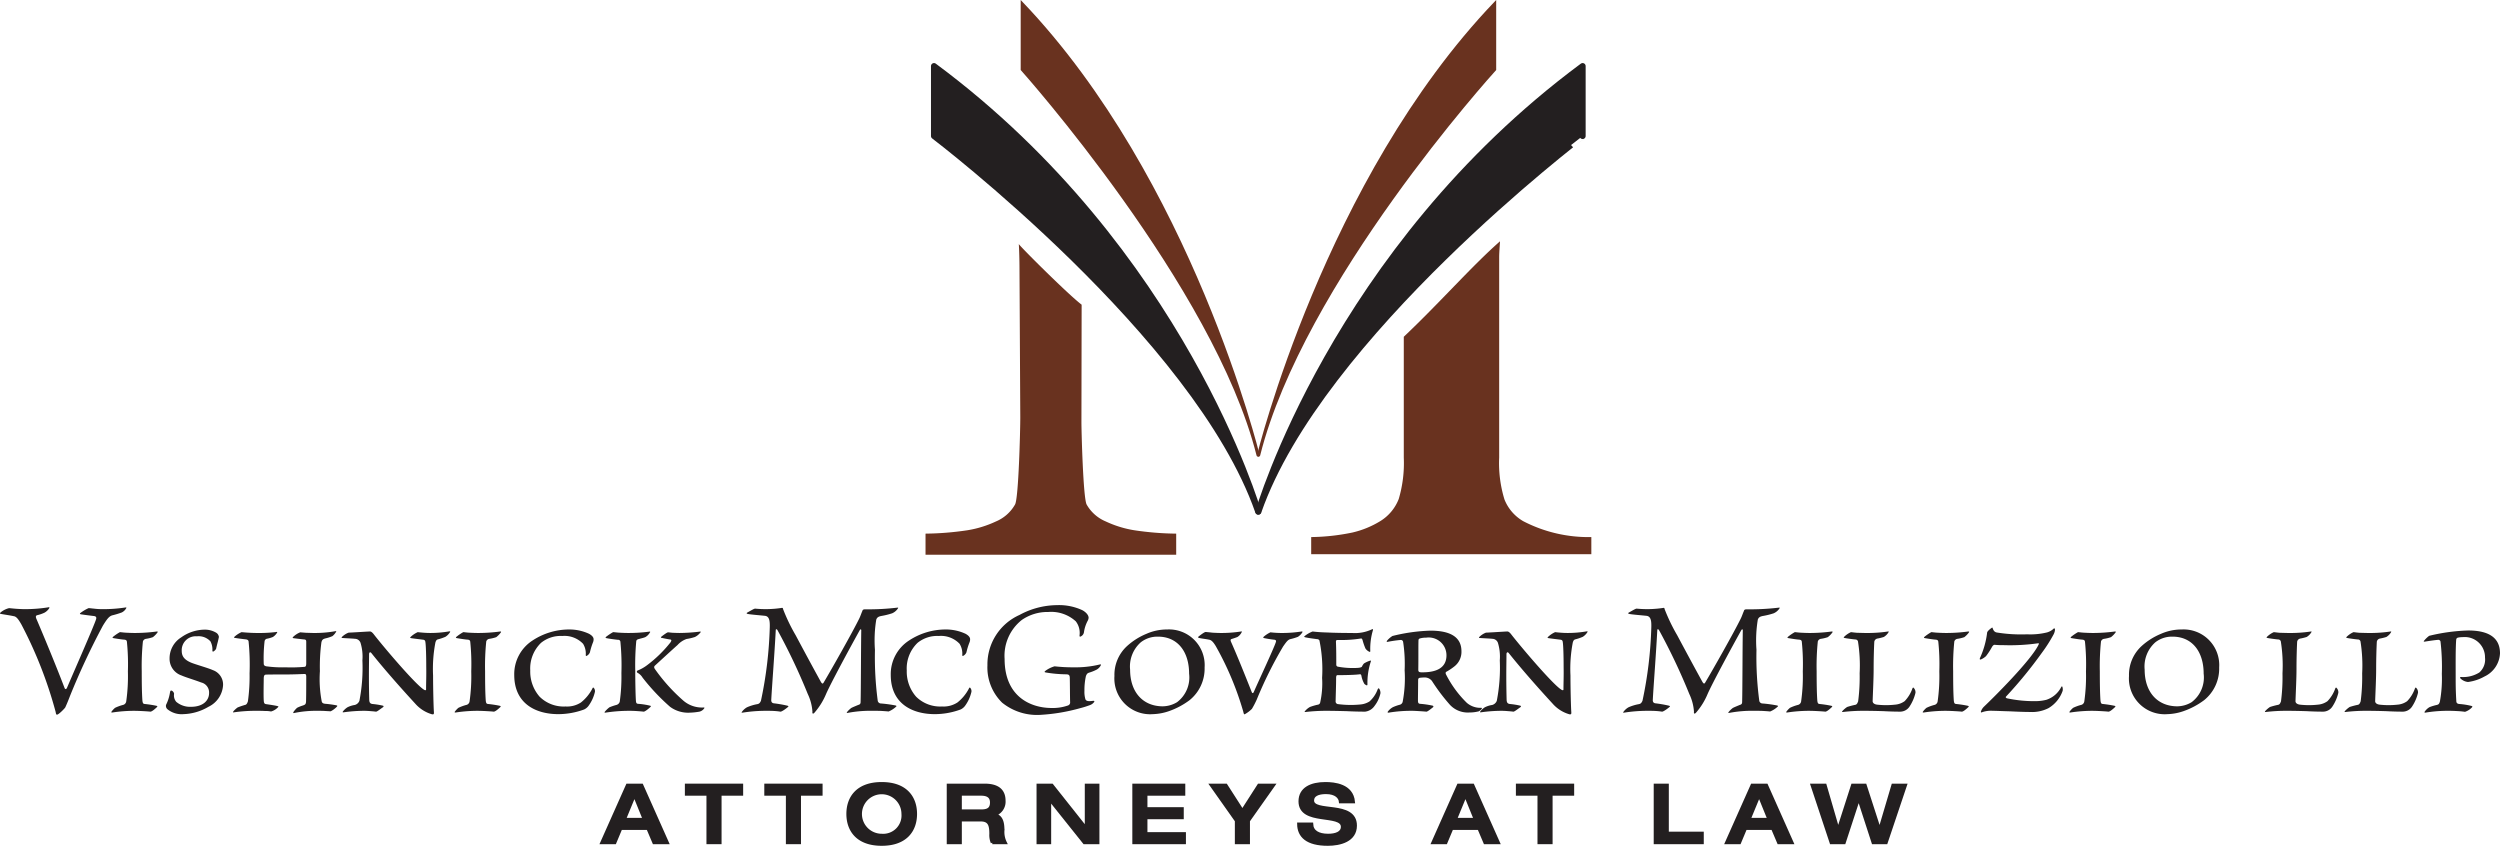 <?xml version="1.0" encoding="UTF-8"?> <svg xmlns="http://www.w3.org/2000/svg" viewBox="0 0 253.691 85.829"><path d="M94.779,6.706v7.097s26.679,20.266,32.898,38.115c0,0-7.67-26.501-32.898-45.212" style="fill:#231f20"></path><path d="M94.779,6.706v7.097s26.679,20.266,32.898,38.115C127.677,51.918,120.007,25.418,94.779,6.706Z" style="fill:none;stroke:#231f20;stroke-linecap:round;stroke-linejoin:round;stroke-width:0.614px"></path><path d="M103.668.229v6.839s19.62,21.952,23.931,39.129c.011.041.074.1.137,0,0,0-6.829-27.943-24.068-45.968" style="fill:#69321f"></path><path d="M103.668.229v6.839s19.62,21.952,23.931,39.129c.011.041.074.1.137,0C127.736,46.197,120.907,18.254,103.668.229Z" style="fill:none;stroke:#69321f;stroke-width:0.184px"></path><path d="M151.736.229v6.839c-.328.366-19.546,21.585-23.949,39.129-.011.041-.057.09-.137,0,0,0,6.828-27.943,24.086-45.968" style="fill:#69321f"></path><path d="M151.736.229v6.839c-.328.366-19.546,21.585-23.949,39.129-.011.041-.057.09-.137,0C127.65,46.197,134.478,18.254,151.736.229Z" style="fill:none;stroke:#69321f;stroke-width:0.184px"></path><path d="M160.599,6.706v7.097c.001-.001-26.68,20.266-32.902,38.115,0,0,7.673-26.501,32.902-45.212" style="fill:#231f20"></path><path d="M160.599,6.706v7.097c.001-.001-26.68,20.266-32.902,38.115C127.697,51.918,135.37,25.418,160.599,6.706Z" style="fill:none;stroke:#231f20;stroke-linecap:round;stroke-linejoin:round;stroke-width:0.614px"></path><path d="M152.216,24.486c-2.795,2.445-6.058,6.175-9.765,9.69v12.253a12.846,12.846,0,0,1-.511,4.202,4.569,4.569,0,0,1-1.893,2.261,9.471,9.471,0,0,1-2.828,1.151,21.692,21.692,0,0,1-4.164.457v1.737h28.428v-1.737a14.396,14.396,0,0,1-6.904-1.608,4.421,4.421,0,0,1-1.915-2.219,12.602,12.602,0,0,1-.533-4.244V26.091c0-.44.063-1.204.085-1.605" style="fill:#69321f"></path><path d="M103.453,27.052l.082,15.265c0,1.449-.174,8.16-.524,8.862a3.992,3.992,0,0,1-1.948,1.737,10.874,10.874,0,0,1-2.909.895,30.454,30.454,0,0,1-4.235.341v2.14h25.437v-2.14a30.498,30.498,0,0,1-4.236-.341,10.844,10.844,0,0,1-2.908-.895,4.002,4.002,0,0,1-1.947-1.726c-.351-.695-.525-7.41-.525-8.362l.021-11.91c-1.327-1.005-5.992-5.646-6.379-6.15.042.409.071,1.842.071,2.284" style="fill:#69321f"></path><path d="M1.376,62.524c-.389-.085-.896-.152-1.251-.22-.153-.016-.153-.084-.068-.152a2.1,2.1,0,0,1,.863-.44c.219.017.49.051.761.068.27.017.574.034.845.034a15.059,15.059,0,0,0,2.385-.186c.102-.034.135.017.068.118a1.369,1.369,0,0,1-.457.422,3.516,3.516,0,0,1-.728.255c-.151.033-.202.135-.101.372.761,1.776,2.047,4.888,2.859,7.019.067.169.186.135.254-.034.608-1.437,2.705-6.191,2.942-6.934.068-.22-.017-.322-.271-.339-.27-.033-.828-.101-1.267-.168-.103-.018-.12-.069-.068-.119a4.091,4.091,0,0,1,.845-.508c.153,0,.338.034.558.051a6.656,6.656,0,0,0,.914.051,14.677,14.677,0,0,0,2.266-.169c.119-.017.119.017.068.101a1.032,1.032,0,0,1-.44.406,8.572,8.572,0,0,1-.947.287c-.304.085-.508.305-.964,1.05a73.336,73.336,0,0,0-3.332,7.12c-.187.49-.356.897-.491,1.184-.101.152-.676.727-.829.727-.101,0-.101-.068-.151-.304a42.983,42.983,0,0,0-3.468-8.846c-.355-.626-.541-.812-.795-.846" style="fill:#231f20"></path><path d="M12.979,68.123a22.417,22.417,0,0,0-.101-2.994c-.017-.152-.101-.202-.254-.219-.305-.018-.897-.118-1.099-.153-.085-.017-.153-.033-.051-.135a4.503,4.503,0,0,1,.694-.474c.084,0,.287.034.557.052.288.016.626.033.998.033a17.137,17.137,0,0,0,2.199-.152c.085,0,.102.034.068.084a2.237,2.237,0,0,1-.474.491,3.672,3.672,0,0,1-.693.169.38.38,0,0,0-.321.271,24.321,24.321,0,0,0-.119,3.01c0,1.337.017,2.283.068,2.994.034.271.084.322.236.338a11.019,11.019,0,0,1,1.202.186c.084.034.101.068.05.118-.372.356-.575.474-.676.474-.153-.017-.406-.034-.694-.051-.288-.016-.626-.033-.981-.033a14.722,14.722,0,0,0-2.182.169c-.101.017-.135-.034-.101-.068a1.985,1.985,0,0,1,.372-.405,4.482,4.482,0,0,1,.778-.288.431.431,0,0,0,.355-.373,18.132,18.132,0,0,0,.169-3.027Z" style="fill:#231f20"></path><path d="M20.725,63.894a2.247,2.247,0,0,1,1.201.305.591.591,0,0,1,.288.44c-.017.084-.068.321-.102.456-.067.254-.118.456-.169.677,0,.1-.152.27-.287.338-.068.034-.102,0-.102-.118a1.733,1.733,0,0,0-.203-.913,1.624,1.624,0,0,0-1.37-.508,1.416,1.416,0,0,0-1.539,1.488c0,.592.338.913.913,1.167.423.186,1.777.559,2.25.778a1.547,1.547,0,0,1,1.031,1.523,2.604,2.604,0,0,1-1.487,2.198,5.292,5.292,0,0,1-2.538.744,2.27,2.27,0,0,1-1.607-.49.445.445,0,0,1-.152-.457,4.341,4.341,0,0,0,.389-1.201c.034-.236.085-.271.186-.236a.417.417,0,0,1,.238.321,1.003,1.003,0,0,0,.219.812,2.179,2.179,0,0,0,1.471.507c1.353,0,1.861-.727,1.861-1.387a1.041,1.041,0,0,0-.795-1.082c-.761-.288-1.539-.508-1.996-.711a1.784,1.784,0,0,1-1.218-1.725,2.51,2.51,0,0,1,1.167-2.131,4.19,4.19,0,0,1,2.334-.795Z" style="fill:#231f20"></path><path d="M25.325,68.326a23.351,23.351,0,0,0-.101-3.247c-.034-.136-.135-.187-.321-.203-.304-.034-.862-.102-1.1-.153-.067-.017-.067-.067-.034-.084a2.577,2.577,0,0,1,.745-.491c.186.017.879.085,1.589.085a14.221,14.221,0,0,0,1.946-.102c.084-.033.101.017.067.069a1.315,1.315,0,0,1-.423.439,3.382,3.382,0,0,1-.558.169.308.308,0,0,0-.287.271,15.163,15.163,0,0,0-.085,2.266c0,.153.085.237.27.271a11.93,11.93,0,0,0,1.963.101,15.393,15.393,0,0,0,1.928-.05c.101-.018.152-.119.152-.356v-2.198c0-.136-.051-.221-.203-.221-.152-.016-.879-.1-1.116-.136a.056.056,0,0,1-.034-.1,2.137,2.137,0,0,1,.744-.491c.186.017.406.035.643.051.236,0,.507.017.744.017a11.701,11.701,0,0,0,2.199-.186c.084-.018.084.033.05.068a1.465,1.465,0,0,1-.372.439,3.953,3.953,0,0,1-.676.22c-.271.068-.372.136-.439.406a18.321,18.321,0,0,0-.153,2.926,12.047,12.047,0,0,0,.186,3.078c.051.186.203.22.389.237a10.406,10.406,0,0,1,1.099.152c.102.034.119.051.051.135-.186.203-.575.491-.693.474-.102-.017-.288-.017-.508-.034-.237-.017-.491-.017-.778-.017a10.96,10.96,0,0,0-2.351.221c-.118.033-.118-.018-.067-.119a2.486,2.486,0,0,1,.355-.406,3.585,3.585,0,0,1,.592-.237c.236-.084.321-.118.321-.507.017-.643.017-1.607.017-2.436,0-.203-.068-.253-.152-.253-.22,0-.964.05-2.149.05-.913,0-1.555,0-1.809.017-.169,0-.203.203-.203.406,0,.304-.034,1.692,0,2.199.016.321.101.372.254.389.457.068.913.135,1.167.203.067.017.084.05.051.084a1.532,1.532,0,0,1-.728.457,3.153,3.153,0,0,0-.643-.051c-.253-.017-.541-.017-.845-.017a15.568,15.568,0,0,0-2.283.153c-.136.033-.085-.034-.051-.102a2.469,2.469,0,0,1,.423-.389,7.228,7.228,0,0,1,.795-.27c.118-.034.186-.153.254-.356a18.138,18.138,0,0,0,.168-2.824Z" style="fill:#231f20"></path><path d="M36.776,67.006a4.779,4.779,0,0,0-.186-1.759.61.61,0,0,0-.558-.423c-.305-.033-.829-.05-1.302-.084-.068,0-.085-.034-.034-.101a1.883,1.883,0,0,1,.676-.44c.507-.018,1.709-.102,2.166-.119.134,0,.253.119.354.237.964,1.252,4.246,5.125,5.125,5.666.101.067.203.085.22,0,0-.777.034-1.302.017-2.317,0-1.1-.034-2.182-.084-2.487-.017-.169-.069-.253-.271-.269-.406-.052-.981-.119-1.185-.154-.084-.016-.117-.067-.067-.101a2.496,2.496,0,0,1,.745-.507c.134.017.304.033.524.051.202.017.456.033.744.033a11.212,11.212,0,0,0,1.962-.169c.067,0,.084.034.034.102a1.483,1.483,0,0,1-.457.457,4.887,4.887,0,0,1-.744.253c-.136.035-.203.102-.271.321a14.132,14.132,0,0,0-.237,3.349c0,1.353.051,3.332.085,3.704.017.237-.034.255-.186.237a3.571,3.571,0,0,1-1.708-1.082c-1.167-1.269-2.96-3.264-4.432-5.108-.135-.186-.253-.101-.253.101,0,.491-.017,1.337-.017,2.132,0,1.014.017,1.877.034,2.503.016.27.101.372.321.406a7.533,7.533,0,0,1,1.048.168c.085.018.119.085.035.153-.339.237-.627.474-.728.457-.135-.018-.304-.034-.524-.051-.204-.017-.44-.034-.71-.034a15.303,15.303,0,0,0-2.047.152c-.085.017-.118-.017-.068-.085a1.838,1.838,0,0,1,.457-.422,2.429,2.429,0,0,1,.744-.237.698.698,0,0,0,.474-.423,17.495,17.495,0,0,0,.304-4.093Z" style="fill:#231f20"></path><path d="M47.821,68.123a22.417,22.417,0,0,0-.101-2.994c-.018-.152-.102-.202-.254-.219-.305-.018-.897-.118-1.099-.153-.085-.017-.153-.033-.051-.135a4.555,4.555,0,0,1,.693-.474c.084,0,.288.034.558.052.288.016.626.033.998.033a17.15,17.15,0,0,0,2.199-.152c.084,0,.101.034.067.084a2.214,2.214,0,0,1-.473.491,3.685,3.685,0,0,1-.694.169.382.382,0,0,0-.321.271,24.403,24.403,0,0,0-.118,3.01c0,1.337.017,2.283.068,2.994.033.271.084.322.236.338a10.996,10.996,0,0,1,1.201.186c.084.034.101.068.051.118-.372.356-.575.474-.677.474-.152-.017-.406-.034-.694-.051-.287-.016-.625-.033-.98-.033a14.75,14.75,0,0,0-2.183.169c-.101.017-.134-.034-.101-.068a2.075,2.075,0,0,1,.372-.405,4.565,4.565,0,0,1,.779-.288.432.432,0,0,0,.355-.373,18.132,18.132,0,0,0,.169-3.027Z" style="fill:#231f20"></path><path d="M57.698,63.877a4.719,4.719,0,0,1,2.08.44c.237.135.44.305.457.525a.786.786,0,0,1-.051.321,6.631,6.631,0,0,0-.321,1.032.697.697,0,0,1-.355.372c-.034,0-.068-.017-.068-.102a1.894,1.894,0,0,0-.27-1.133,2.603,2.603,0,0,0-2.115-.795,3.156,3.156,0,0,0-2.148.693,3.607,3.607,0,0,0-1.099,2.808,3.857,3.857,0,0,0,.947,2.656,3.466,3.466,0,0,0,2.638.997,2.571,2.571,0,0,0,1.557-.405,4.363,4.363,0,0,0,1.167-1.421c.017-.068.067-.102.118-.084a.508.508,0,0,1,.136.423,3.863,3.863,0,0,1-.66,1.437,1.197,1.197,0,0,1-.44.355,7.612,7.612,0,0,1-2.604.473c-2.368,0-4.483-1.115-4.483-3.974a4.062,4.062,0,0,1,1.861-3.502,6.761,6.761,0,0,1,3.636-1.116Z" style="fill:#231f20"></path><path d="M63.059,68.291a24.424,24.424,0,0,0-.101-3.146.223.223,0,0,0-.254-.219c-.321-.034-.947-.118-1.167-.17-.085-.017-.119-.05-.034-.134a5.574,5.574,0,0,1,.71-.474c.102,0,.322.033.592.051.288.017.626.033.948.033a16.181,16.181,0,0,0,2.131-.135c.101-.034.118.034.067.084a1.225,1.225,0,0,1-.473.474c-.203.084-.474.136-.627.186-.151.034-.27.085-.287.237a26.173,26.173,0,0,0-.101,2.926c0,1.336.034,2.689.067,3.095.017.288.102.305.22.322a7.204,7.204,0,0,1,1.201.185c.102.018.119.069.068.119-.169.169-.576.508-.711.491-.152-.018-.337-.034-.574-.051s-.525-.034-.88-.034a15.846,15.846,0,0,0-2.419.186c-.084.016-.101-.017-.067-.084a2.988,2.988,0,0,1,.473-.457,5.524,5.524,0,0,1,.694-.237.48.48,0,0,0,.355-.338,18.201,18.201,0,0,0,.169-2.893Zm6.326,2.842a2.897,2.897,0,0,0,2.012.66c.102,0,.102.034.068.084a.821.821,0,0,1-.49.339,6.327,6.327,0,0,1-.948.101,3.089,3.089,0,0,1-2.03-.592,21.406,21.406,0,0,1-2.79-2.96,1.337,1.337,0,0,0-.507-.49.127.127,0,0,1,.017-.237,4.118,4.118,0,0,0,.997-.575,12.782,12.782,0,0,0,2.317-2.267c.136-.203.119-.286-.034-.304-.253-.034-.659-.118-.794-.153-.135-.016-.186-.033-.068-.152.203-.151.575-.439.677-.422.135.016.287.034.49.051.186,0,.407.016.626.016a17.984,17.984,0,0,0,2.064-.135c.134-.017.152.017.084.084a1.593,1.593,0,0,1-.558.458,5.18,5.18,0,0,1-.846.202,2.215,2.215,0,0,0-.913.609c-.625.558-1.658,1.506-2.266,2.064-.136.118-.136.202-.051.355a17.902,17.902,0,0,0,2.943,3.264" style="fill:#231f20"></path><path d="M83.576,69.273c.795-1.336,2.926-5.091,3.636-6.546.119-.253.203-.524.304-.743.018-.102.103-.153.271-.153a25.126,25.126,0,0,0,3.265-.169c.101-.016.118.017.05.102a1.333,1.333,0,0,1-.574.473,7.467,7.467,0,0,1-1.1.271c-.237.05-.423.118-.508.371a13.025,13.025,0,0,0-.134,3.062,33.755,33.755,0,0,0,.287,5.193.339.339,0,0,0,.338.253,13.102,13.102,0,0,1,1.472.203c.101.034.118.068.033.136a2.479,2.479,0,0,1-.743.473c-.17-.017-.39-.034-.644-.05-.253-.018-.558-.018-.93-.018a12.383,12.383,0,0,0-2.537.203c-.135.034-.169-.017-.101-.084a2.46,2.46,0,0,1,.422-.406c.153-.085.457-.203.694-.305.186-.05.254-.117.254-.321.034-1.065.034-5.362.067-7.255,0-.102-.067-.153-.152-.018-.93,1.674-2.943,5.379-3.433,6.512a6.934,6.934,0,0,1-1.117,1.809c-.169.22-.287.187-.253-.05a4.954,4.954,0,0,0-.474-1.793,61.533,61.533,0,0,0-3.062-6.46c-.067-.136-.185-.136-.185-.034-.136,2.587-.373,5.53-.457,7.086-.017.271.135.339.271.356a12.043,12.043,0,0,1,1.353.236c.135.034.152.085.051.152-.153.135-.61.474-.745.457a6.144,6.144,0,0,0-.626-.067c-.237-.018-.524-.018-.896-.018a15.067,15.067,0,0,0-2.317.186c-.085.017-.135,0-.067-.084a1.647,1.647,0,0,1,.507-.457,4.613,4.613,0,0,1,1.048-.321c.187-.033.271-.119.373-.338a40.888,40.888,0,0,0,.896-7.442c.016-.609-.017-1.133-.49-1.184-.644-.068-1.354-.118-1.726-.186-.169-.034-.152-.102-.051-.153.576-.321.711-.405.812-.388a10.878,10.878,0,0,0,2.621-.068c.136-.034.169,0,.187.119a18.248,18.248,0,0,0,1.269,2.638c.929,1.742,1.944,3.62,2.571,4.753.118.185.185.203.27.067" style="fill:#231f20"></path><path d="M95.905,63.877a4.719,4.719,0,0,1,2.08.44c.238.135.441.305.457.525a.786.786,0,0,1-.051.321,6.742,6.742,0,0,0-.321,1.032.701.701,0,0,1-.355.372c-.034,0-.067-.017-.067-.102a1.9,1.9,0,0,0-.271-1.133,2.605,2.605,0,0,0-2.115-.795,3.152,3.152,0,0,0-2.147.693,3.604,3.604,0,0,0-1.1,2.808,3.857,3.857,0,0,0,.947,2.656,3.467,3.467,0,0,0,2.639.997,2.568,2.568,0,0,0,1.555-.405,4.34,4.34,0,0,0,1.168-1.421c.016-.068.067-.102.118-.084a.511.511,0,0,1,.136.423,3.847,3.847,0,0,1-.66,1.437,1.205,1.205,0,0,1-.44.355,7.614,7.614,0,0,1-2.605.473c-2.367,0-4.482-1.115-4.482-3.974a4.06,4.06,0,0,1,1.861-3.502,6.761,6.761,0,0,1,3.636-1.116Z" style="fill:#231f20"></path><path d="M107.254,61.408a5.603,5.603,0,0,1,2.571.508c.321.169.643.473.643.778a.763.763,0,0,1-.085.287,3.467,3.467,0,0,0-.388,1.184.56.56,0,0,1-.373.439c-.068.018-.085-.067-.068-.185a1.921,1.921,0,0,0-.388-1.37,3.705,3.705,0,0,0-2.791-.947,4.572,4.572,0,0,0-2.689.812,4.629,4.629,0,0,0-1.742,3.957c0,3.873,2.705,4.973,4.768,4.973a4.64,4.64,0,0,0,1.658-.254.32.32,0,0,0,.221-.355c-.017-.676-.017-1.945-.034-2.487-.017-.253-.102-.321-.406-.321a13.389,13.389,0,0,1-2.031-.186c-.151-.033-.151-.068-.033-.169a2.889,2.889,0,0,1,.931-.457,16.132,16.132,0,0,0,1.944.102,10.371,10.371,0,0,0,2.639-.288c.119-.033.152.017.085.119a1.033,1.033,0,0,1-.407.406,4.5,4.5,0,0,1-.76.304c-.203.068-.237.152-.322.338a6.516,6.516,0,0,0-.152,1.506,2.59,2.59,0,0,0,.101.863c.086.186.305.219.778.152.136,0,.136.034.119.101a.885.885,0,0,1-.406.321,9.267,9.267,0,0,1-1.015.321,18.82,18.82,0,0,1-3.975.677,5.642,5.642,0,0,1-3.957-1.235,5,5,0,0,1-1.489-3.788,5.489,5.489,0,0,1,3.248-5.108,8.074,8.074,0,0,1,3.788-.998Z" style="fill:#231f20"></path><path d="M118.434,63.877a3.618,3.618,0,0,1,3.805,3.857,4.11,4.11,0,0,1-1.522,3.314,7.742,7.742,0,0,1-2.097,1.117,5.421,5.421,0,0,1-1.624.304,3.631,3.631,0,0,1-3.907-3.873,3.953,3.953,0,0,1,1.252-3.01,6.762,6.762,0,0,1,1.996-1.269,5.118,5.118,0,0,1,2.08-.44Zm-.947.727a2.731,2.731,0,0,0-1.725.575,3.274,3.274,0,0,0-1.083,2.775c0,2.317,1.336,3.721,3.315,3.721a2.867,2.867,0,0,0,1.454-.423,3.141,3.141,0,0,0,1.218-2.892c0-2.216-1.15-3.756-3.162-3.756Z" style="fill:#231f20"></path><path d="M122.68,64.91c-.322-.068-.694-.102-.999-.17-.101-.034-.135-.068-.068-.136.187-.151.626-.489.745-.473.169.017.389.034.659.069.272.016.592.033.897.033a13.013,13.013,0,0,0,2.029-.153c.085-.016.102.018.052.085a1.168,1.168,0,0,1-.423.474,6.243,6.243,0,0,1-.592.203c-.102.034-.135.101-.068.271.609,1.352,1.488,3.551,2.114,5.125.051.135.153.118.204-.018.472-1.082,2.046-4.448,2.232-5.04.068-.187,0-.253-.203-.27-.187-.018-.643-.085-.964-.154-.085-.016-.136-.05-.085-.117a2.797,2.797,0,0,1,.711-.474,9.815,9.815,0,0,0,1.285.068,12.822,12.822,0,0,0,1.877-.153c.101-.016.101.035.068.102a1.568,1.568,0,0,1-.439.44,5.57,5.57,0,0,1-.779.236c-.253.069-.405.288-.727.745a40.935,40.935,0,0,0-2.672,5.378,9.386,9.386,0,0,1-.491.948,3.175,3.175,0,0,1-.744.557c-.068,0-.084-.05-.136-.27a30.891,30.891,0,0,0-2.79-6.647c-.305-.507-.49-.626-.693-.659" style="fill:#231f20"></path><path d="M134.163,68.783a14.594,14.594,0,0,0-.271-3.789.262.262,0,0,0-.236-.135c-.253-.034-.795-.102-1.117-.169-.203-.034-.236-.086-.134-.153a2.93,2.93,0,0,1,.794-.456c.271.034.778.084,1.472.101.71.034,1.572.051,2.536.051a4.018,4.018,0,0,0,2.013-.372c.085-.051.119,0,.102.084a6.631,6.631,0,0,0-.271,2.115c0,.084-.017.101-.084.084a.945.945,0,0,1-.406-.338,6.052,6.052,0,0,1-.288-.829c-.033-.118-.085-.203-.169-.185a12.707,12.707,0,0,1-2.317.151c-.186,0-.22.034-.22.186.034.796.034,1.556.034,2.317a.192.192,0,0,0,.152.203,7.962,7.962,0,0,0,1.692.136c.405,0,.676-.034.76-.136a1.162,1.162,0,0,1,.204-.321,2.651,2.651,0,0,1,.574-.27c.119-.051.17-.018.119.084a6.951,6.951,0,0,0-.339,2.3c0,.152-.084.136-.304-.033a2.493,2.493,0,0,1-.304-.813c-.017-.118-.068-.202-.203-.169-.49.068-1.64.085-2.233.085-.085,0-.135.068-.135.304,0,.795-.034,1.522-.05,2.335a.273.273,0,0,0,.27.304,9.967,9.967,0,0,0,2.232.034,2.074,2.074,0,0,0,.931-.305,3.047,3.047,0,0,0,.828-1.217c.068-.135.102-.152.17-.068a.768.768,0,0,1,.117.457,3.203,3.203,0,0,1-.591,1.268,1.351,1.351,0,0,1-.964.592c-.575,0-1.235-.017-1.911-.051-.677-.016-1.387-.034-2.08-.034a18.17,18.17,0,0,0-2.048.119c-.101.017-.135-.017-.05-.101a1.705,1.705,0,0,1,.49-.407,5.59,5.59,0,0,1,.813-.236.273.273,0,0,0,.219-.186,8.916,8.916,0,0,0,.203-2.52Z" style="fill:#231f20"></path><path d="M145.141,63.996c2.131,0,3.162.71,3.162,2.097a1.87,1.87,0,0,1-.727,1.54,6.033,6.033,0,0,1-.811.54c-.084.035-.084.17-.017.288a10.954,10.954,0,0,0,2.097,2.858,2.102,2.102,0,0,0,1.454.508c.085,0,.102.033.052.119-.052.067-.254.253-.356.253a3.828,3.828,0,0,1-.896.102,2.474,2.474,0,0,1-1.979-.795,19.421,19.421,0,0,1-1.81-2.402.919.919,0,0,0-.777-.356,3.907,3.907,0,0,0-.474.035c-.118.033-.152.101-.152.253,0,.558-.018,1.573-.018,2.047,0,.287.085.321.22.338a9.114,9.114,0,0,1,1.269.186c.084.034.101.084.051.152-.271.22-.593.474-.694.457-.169-.017-.423-.034-.693-.051-.271-.017-.541-.034-.795-.034a14.028,14.028,0,0,0-2.334.186c-.102.017-.118-.034-.085-.101a1.619,1.619,0,0,1,.524-.457,4.643,4.643,0,0,1,.66-.236.407.407,0,0,0,.322-.288,12.778,12.778,0,0,0,.203-3.214,14.794,14.794,0,0,0-.152-2.875.233.233,0,0,0-.272-.203,12.908,12.908,0,0,0-1.285.185c-.102.035-.135-.016-.085-.101a2.267,2.267,0,0,1,.559-.49,18.096,18.096,0,0,1,3.822-.541Zm-.423.71a2.19,2.19,0,0,0-.643.085c-.084.034-.134.067-.134.236-.018.762,0,1.861-.018,2.927,0,.186.051.271.338.271,1.32.016,2.521-.339,2.521-1.726a1.801,1.801,0,0,0-2.047-1.793Z" style="fill:#231f20"></path><path d="M152.194,67.006a4.803,4.803,0,0,0-.186-1.759.612.612,0,0,0-.559-.423c-.304-.033-.828-.05-1.302-.084-.068,0-.085-.034-.033-.101a1.867,1.867,0,0,1,.676-.44c.507-.018,1.708-.102,2.165-.119.136,0,.253.119.355.237.964,1.252,4.246,5.125,5.125,5.666.102.067.203.085.22,0,0-.777.034-1.302.016-2.317,0-1.1-.033-2.182-.084-2.487-.017-.169-.068-.253-.27-.269-.406-.052-.982-.119-1.184-.154-.086-.016-.119-.067-.068-.101a2.506,2.506,0,0,1,.744-.507c.135.017.305.033.524.051.204.017.457.033.745.033a11.198,11.198,0,0,0,1.961-.169c.069,0,.085.034.034.102a1.473,1.473,0,0,1-.457.457,4.874,4.874,0,0,1-.743.253c-.136.035-.204.102-.271.321a14.072,14.072,0,0,0-.237,3.349c0,1.353.052,3.332.085,3.704.016.237-.033.255-.186.237a3.571,3.571,0,0,1-1.708-1.082c-1.168-1.269-2.96-3.264-4.432-5.108-.135-.186-.253-.101-.253.101,0,.491-.018,1.337-.018,2.132,0,1.014.018,1.877.034,2.503.017.27.102.372.321.406a7.549,7.549,0,0,1,1.049.168c.084.018.118.085.034.153-.338.237-.626.474-.727.457-.135-.018-.305-.034-.525-.051-.202-.017-.44-.034-.71-.034a15.331,15.331,0,0,0-2.047.152c-.084.017-.118-.017-.068-.085a1.825,1.825,0,0,1,.458-.422,2.429,2.429,0,0,1,.744-.237.696.696,0,0,0,.473-.423,17.471,17.471,0,0,0,.305-4.093Z" style="fill:#231f20"></path><path d="M173.032,69.273c.795-1.336,2.925-5.091,3.636-6.546.118-.253.203-.524.304-.743.017-.102.102-.153.271-.153a25.108,25.108,0,0,0,3.264-.169c.102-.016.118.017.051.102a1.326,1.326,0,0,1-.576.473,7.39,7.39,0,0,1-1.099.271c-.237.05-.423.118-.507.371a12.989,12.989,0,0,0-.136,3.062,33.98,33.98,0,0,0,.288,5.193.339.339,0,0,0,.338.253,13.069,13.069,0,0,1,1.472.203c.101.034.118.068.034.136a2.468,2.468,0,0,1-.744.473c-.169-.017-.39-.034-.643-.05-.253-.018-.559-.018-.931-.018a12.357,12.357,0,0,0-2.536.203c-.136.034-.17-.017-.102-.084a2.46,2.46,0,0,1,.422-.406c.152-.085.458-.203.694-.305.186-.05.254-.117.254-.321.034-1.065.034-5.362.067-7.255,0-.102-.067-.153-.152-.018-.929,1.674-2.943,5.379-3.434,6.512a6.879,6.879,0,0,1-1.115,1.809c-.169.22-.288.187-.254-.05a4.933,4.933,0,0,0-.474-1.793,61.745,61.745,0,0,0-3.061-6.46c-.067-.136-.186-.136-.186-.034-.135,2.587-.372,5.53-.457,7.086-.016.271.136.339.271.356a12.108,12.108,0,0,1,1.354.236c.135.034.151.085.05.152-.152.135-.609.474-.744.457a6.175,6.175,0,0,0-.626-.067c-.237-.018-.524-.018-.897-.018a15.09,15.09,0,0,0-2.317.186c-.084.017-.136,0-.067-.084a1.636,1.636,0,0,1,.507-.457,4.609,4.609,0,0,1,1.049-.321c.186-.033.27-.119.372-.338a40.875,40.875,0,0,0,.897-7.442c.017-.609-.018-1.133-.491-1.184-.643-.068-1.353-.118-1.725-.186-.17-.034-.152-.102-.051-.153.574-.321.71-.405.811-.388a10.886,10.886,0,0,0,2.622-.068c.136-.034.169,0,.186.119a18.362,18.362,0,0,0,1.269,2.638c.93,1.742,1.945,3.62,2.571,4.753.119.185.186.203.271.067" style="fill:#231f20"></path><path d="M182.942,68.123a22.225,22.225,0,0,0-.101-2.994c-.017-.152-.102-.202-.254-.219-.304-.018-.896-.118-1.099-.153-.085-.017-.152-.033-.051-.135a4.606,4.606,0,0,1,.693-.474c.086,0,.288.034.558.052.288.016.627.033.998.033a17.136,17.136,0,0,0,2.199-.152c.085,0,.101.034.068.084a2.214,2.214,0,0,1-.474.491,3.685,3.685,0,0,1-.694.169.38.38,0,0,0-.32.271,24.321,24.321,0,0,0-.119,3.01c0,1.337.018,2.283.068,2.994.034.271.084.322.237.338a10.933,10.933,0,0,1,1.2.186c.084.034.102.068.051.118-.372.356-.574.474-.676.474-.152-.017-.406-.034-.694-.051-.288-.016-.625-.033-.981-.033a14.734,14.734,0,0,0-2.182.169c-.101.017-.135-.034-.101-.068a2.044,2.044,0,0,1,.372-.405,4.514,4.514,0,0,1,.778-.288.432.432,0,0,0,.355-.373,18.132,18.132,0,0,0,.169-3.027Z" style="fill:#231f20"></path><path d="M188.71,68.326a15.425,15.425,0,0,0-.169-3.231.262.262,0,0,0-.254-.203c-.203-.016-.863-.1-1.1-.152-.101-.017-.118-.05-.05-.118a2.29,2.29,0,0,1,.694-.474c.169.017.406.052.659.068.27,0,.558.017.862.017a14.026,14.026,0,0,0,2.25-.153c.068-.016.068.018.034.085a1.409,1.409,0,0,1-.473.474,5.813,5.813,0,0,1-.609.153.397.397,0,0,0-.356.321c-.034.591-.068,1.707-.068,2.79,0,.947-.067,2.25-.101,3.248,0,.185.169.321.456.355a8.17,8.17,0,0,0,1.811,0,1.921,1.921,0,0,0,.981-.355,3.558,3.558,0,0,0,.794-1.303c.034-.067.085-.102.119-.051a.641.641,0,0,1,.186.507,4.359,4.359,0,0,1-.609,1.404,1.136,1.136,0,0,1-.913.508c-.541,0-1.117-.017-1.742-.051-.609-.017-1.268-.034-1.962-.034a17.325,17.325,0,0,0-2.131.119c-.102.016-.119-.034-.051-.102a2.518,2.518,0,0,1,.473-.406,7.347,7.347,0,0,1,.829-.219c.169-.034.22-.187.288-.356a19.093,19.093,0,0,0,.152-2.824Z" style="fill:#231f20"></path><path d="M196.795,68.123a22.136,22.136,0,0,0-.102-2.994c-.017-.152-.101-.202-.253-.219-.305-.018-.897-.118-1.1-.153-.085-.017-.152-.033-.051-.135a4.553,4.553,0,0,1,.694-.474c.084,0,.287.034.558.052.287.016.625.033.998.033a17.15,17.15,0,0,0,2.199-.152c.084,0,.101.034.067.084a2.214,2.214,0,0,1-.473.491,3.705,3.705,0,0,1-.694.169.381.381,0,0,0-.321.271,24.407,24.407,0,0,0-.118,3.01c0,1.337.016,2.283.067,2.994.034.271.085.322.237.338a10.996,10.996,0,0,1,1.201.186c.084.034.101.068.051.118-.372.356-.575.474-.677.474-.152-.017-.406-.034-.693-.051-.288-.016-.627-.033-.981-.033a14.738,14.738,0,0,0-2.183.169c-.101.017-.134-.034-.101-.068a2.022,2.022,0,0,1,.373-.405,4.498,4.498,0,0,1,.777-.288.433.433,0,0,0,.356-.373,18.254,18.254,0,0,0,.169-3.027Z" style="fill:#231f20"></path><path d="M205.708,64.368a7.133,7.133,0,0,0,1.996-.187,1.586,1.586,0,0,0,.693-.388c.068-.085.136,0,.136.118a1.269,1.269,0,0,1-.136.457,14.947,14.947,0,0,1-1.183,1.86,44.636,44.636,0,0,1-3.655,4.465c-.033.034-.05.119.103.169a13.002,13.002,0,0,0,2.723.288,4.743,4.743,0,0,0,1.268-.135,2.594,2.594,0,0,0,1.488-1.252c.068-.135.102-.118.136-.084a.831.831,0,0,1,.034.422,3.305,3.305,0,0,1-1.438,1.759,3.678,3.678,0,0,1-1.878.389c-.574,0-1.352-.033-2.063-.067-.71-.017-1.37-.051-1.708-.051a2.722,2.722,0,0,0-1.066.135c-.119.067-.169.017-.135-.084a1.258,1.258,0,0,1,.287-.457c.981-.93,4.837-4.753,5.565-6.325.034-.085.034-.153-.084-.119a20.109,20.109,0,0,1-3.502.186,8.042,8.042,0,0,1-.879-.034c-.085,0-.169.051-.271.22a6.79,6.79,0,0,1-.608.931,1.782,1.782,0,0,1-.525.338c-.102.017-.135-.017-.084-.152a8.656,8.656,0,0,0,.727-2.589c.017-.084.135-.236.44-.457.05-.033.101-.066.118.018.084.254.186.389.406.439a15.441,15.441,0,0,0,3.078.187Z" style="fill:#231f20"></path><path d="M211.678,68.123a22.135,22.135,0,0,0-.102-2.994c-.016-.152-.101-.202-.253-.219-.304-.018-.896-.118-1.099-.153-.085-.017-.152-.033-.052-.135a4.603,4.603,0,0,1,.694-.474c.085,0,.288.034.558.052.288.016.627.033.998.033a17.137,17.137,0,0,0,2.199-.152c.085,0,.101.034.068.084a2.237,2.237,0,0,1-.474.491,3.686,3.686,0,0,1-.694.169.38.38,0,0,0-.32.271,24.322,24.322,0,0,0-.119,3.01c0,1.337.017,2.283.068,2.994.034.271.084.322.236.338a10.957,10.957,0,0,1,1.201.186c.084.034.102.068.051.118-.372.356-.574.474-.676.474-.153-.017-.406-.034-.694-.051-.288-.016-.626-.033-.981-.033a14.722,14.722,0,0,0-2.182.169c-.102.017-.135-.034-.102-.068a2.083,2.083,0,0,1,.373-.405,4.513,4.513,0,0,1,.778-.288.432.432,0,0,0,.355-.373,18.255,18.255,0,0,0,.169-3.027Z" style="fill:#231f20"></path><path d="M221.387,63.877a3.618,3.618,0,0,1,3.806,3.857,4.107,4.107,0,0,1-1.523,3.314,7.727,7.727,0,0,1-2.097,1.117,5.421,5.421,0,0,1-1.624.304,3.631,3.631,0,0,1-3.906-3.873,3.956,3.956,0,0,1,1.251-3.01,6.775,6.775,0,0,1,1.996-1.269,5.121,5.121,0,0,1,2.08-.44Zm-.947.727a2.735,2.735,0,0,0-1.725.575,3.277,3.277,0,0,0-1.083,2.775c0,2.317,1.336,3.721,3.315,3.721a2.87,2.87,0,0,0,1.455-.423,3.138,3.138,0,0,0,1.217-2.892c0-2.216-1.15-3.756-3.162-3.756Z" style="fill:#231f20"></path><path d="M231.619,68.326a15.427,15.427,0,0,0-.169-3.231.261.261,0,0,0-.254-.203c-.203-.016-.862-.1-1.099-.152-.102-.017-.118-.05-.051-.118a2.29,2.29,0,0,1,.694-.474c.169.017.406.052.659.068.271,0,.558.017.863.017a14.034,14.034,0,0,0,2.25-.153c.067-.016.067.018.032.085a1.389,1.389,0,0,1-.472.474,5.75,5.75,0,0,1-.609.153.396.396,0,0,0-.356.321c-.033.591-.067,1.707-.067,2.79,0,.947-.068,2.25-.102,3.248,0,.185.169.321.457.355a8.162,8.162,0,0,0,1.81,0,1.917,1.917,0,0,0,.981-.355,3.558,3.558,0,0,0,.794-1.303c.035-.067.086-.102.119-.051a.641.641,0,0,1,.187.507,4.361,4.361,0,0,1-.61,1.404,1.136,1.136,0,0,1-.913.508c-.541,0-1.117-.017-1.742-.051-.608-.017-1.268-.034-1.962-.034a17.324,17.324,0,0,0-2.131.119c-.101.016-.119-.034-.051-.102a2.549,2.549,0,0,1,.473-.406,7.347,7.347,0,0,1,.829-.219c.169-.034.22-.187.288-.356a19.096,19.096,0,0,0,.152-2.824Z" style="fill:#231f20"></path><path d="M239.704,68.326a15.426,15.426,0,0,0-.169-3.231.262.262,0,0,0-.254-.203c-.203-.016-.863-.1-1.1-.152-.101-.017-.117-.05-.05-.118a2.304,2.304,0,0,1,.693-.474c.17.017.407.052.66.068.271,0,.558.017.862.017a14.026,14.026,0,0,0,2.25-.153c.068-.016.068.018.033.085a1.398,1.398,0,0,1-.472.474,5.77,5.77,0,0,1-.61.153.396.396,0,0,0-.355.321c-.033.591-.068,1.707-.068,2.79,0,.947-.067,2.25-.101,3.248,0,.185.169.321.456.355a8.17,8.17,0,0,0,1.811,0,1.917,1.917,0,0,0,.98-.355,3.559,3.559,0,0,0,.795-1.303c.035-.067.085-.102.119-.051a.641.641,0,0,1,.186.507,4.359,4.359,0,0,1-.609,1.404,1.136,1.136,0,0,1-.913.508c-.541,0-1.117-.017-1.742-.051-.608-.017-1.269-.034-1.962-.034a17.359,17.359,0,0,0-2.132.119c-.101.016-.118-.034-.05-.102a2.549,2.549,0,0,1,.473-.406,7.29,7.29,0,0,1,.829-.219c.169-.034.22-.187.288-.356a19.095,19.095,0,0,0,.152-2.824Z" style="fill:#231f20"></path><path d="M247.789,68.377a22.171,22.171,0,0,0-.136-3.282.23.23,0,0,0-.219-.168c-.254.016-.864.1-1.387.186-.102,0-.119-.034-.068-.086a2.92,2.92,0,0,1,.524-.506,18.847,18.847,0,0,1,3.958-.542c1.793,0,3.23.542,3.23,2.317a2.733,2.733,0,0,1-1.572,2.351,4.621,4.621,0,0,1-1.675.559,1.282,1.282,0,0,1-.761-.356c-.084-.102-.034-.152.051-.152a3.085,3.085,0,0,0,1.86-.457,1.741,1.741,0,0,0,.576-1.505,2.052,2.052,0,0,0-2.267-2.08,2.187,2.187,0,0,0-.491.05c-.101.034-.152.086-.169.237-.067.965-.05,2.402-.05,4.025,0,1.185.05,1.895.067,2.216.017.152.102.237.304.254a7.276,7.276,0,0,1,1.252.203c.068.034.102.067.034.135a1.674,1.674,0,0,1-.71.457c-.118-.017-.373-.051-.66-.068-.287-.016-.626-.034-.965-.034a13.761,13.761,0,0,0-2.401.186c-.101.017-.101-.067-.05-.118a1.459,1.459,0,0,1,.474-.44,4.779,4.779,0,0,1,.726-.22c.22-.05.254-.135.322-.321a12.74,12.74,0,0,0,.203-2.824Z" style="fill:#231f20"></path><path d="M63.668,79.675h1.454l2.6,5.836h-1.365l-.613-1.446h-2.747l-.604,1.446h-1.325Zm1.708,3.474-.997-2.46-1.014,2.46Z" style="fill:#231f20"></path><path d="M63.668,79.675h1.454l2.6,5.836h-1.365l-.613-1.446h-2.747l-.604,1.446h-1.325Zm1.708,3.474-.997-2.46-1.014,2.46Z" style="fill:none;stroke:#231f20;stroke-width:0.307px"></path><polygon points="71.842 80.591 69.652 80.591 69.652 79.675 75.259 79.675 75.259 80.591 73.068 80.591 73.068 85.511 71.842 85.511 71.842 80.591" style="fill:#231f20"></polygon><polygon points="71.842 80.591 69.652 80.591 69.652 79.675 75.259 79.675 75.259 80.591 73.068 80.591 73.068 85.511 71.842 85.511 71.842 80.591" style="fill:none;stroke:#231f20;stroke-width:0.307px"></polygon><polygon points="79.902 80.591 77.712 80.591 77.712 79.675 83.319 79.675 83.319 80.591 81.128 80.591 81.128 85.511 79.902 85.511 79.902 80.591" style="fill:#231f20"></polygon><polygon points="79.902 80.591 77.712 80.591 77.712 79.675 83.319 79.675 83.319 80.591 81.128 80.591 81.128 85.511 79.902 85.511 79.902 80.591" style="fill:none;stroke:#231f20;stroke-width:0.307px"></polygon><path d="M86.04,82.594c0-1.643.964-3.081,3.433-3.081,2.468,0,3.432,1.438,3.432,3.081s-.964,3.081-3.432,3.081c-2.469,0-3.433-1.438-3.433-3.081m5.59,0a2.158,2.158,0,1,0-2.157,2.166,2.01,2.01,0,0,0,2.157-2.166" style="fill:#231f20"></path><path d="M86.04,82.594c0-1.643.964-3.081,3.433-3.081,2.468,0,3.432,1.438,3.432,3.081s-.964,3.081-3.432,3.081C87.004,85.675,86.04,84.237,86.04,82.594Zm5.59,0a2.158,2.158,0,1,0-2.157,2.166A2.01,2.01,0,0,0,91.63,82.594Z" style="fill:none;stroke:#231f20;stroke-width:0.307px"></path><path d="M96.225,79.675h3.694c1.487,0,1.969.679,1.969,1.586a1.374,1.374,0,0,1-.964,1.405v.017c.695.147.85.751.85,1.578a2.436,2.436,0,0,0,.246,1.25h-1.325a1.966,1.966,0,0,1-.147-.883c0-.834-.114-1.422-1.014-1.422h-2.084v2.305h-1.225Zm3.342,2.616c.679,0,1.046-.204,1.046-.859,0-.604-.401-.841-1.046-.841h-2.117v1.7Z" style="fill:#231f20"></path><path d="M96.225,79.675h3.694c1.487,0,1.969.679,1.969,1.586a1.374,1.374,0,0,1-.964,1.405v.017c.695.147.85.751.85,1.578a2.436,2.436,0,0,0,.246,1.25h-1.325a1.966,1.966,0,0,1-.147-.883c0-.834-.114-1.422-1.014-1.422h-2.084v2.305h-1.225Zm3.342,2.616c.679,0,1.046-.204,1.046-.859,0-.604-.401-.841-1.046-.841h-2.117v1.7Z" style="fill:none;stroke:#231f20;stroke-width:0.307px"></path><polygon points="105.338 79.676 106.744 79.676 110.218 84.057 110.234 84.057 110.234 79.676 111.412 79.676 111.412 85.512 110.03 85.512 106.531 81.131 106.515 81.131 106.515 85.512 105.338 85.512 105.338 79.676" style="fill:#231f20"></polygon><polygon points="105.338 79.676 106.744 79.676 110.218 84.057 110.234 84.057 110.234 79.676 111.412 79.676 111.412 85.512 110.03 85.512 106.531 81.131 106.515 81.131 106.515 85.512 105.338 85.512 105.338 79.676" style="fill:none;stroke:#231f20;stroke-width:0.307px"></polygon><polygon points="115.058 79.676 120.125 79.676 120.125 80.592 116.284 80.592 116.284 82.063 119.97 82.063 119.97 82.978 116.284 82.978 116.284 84.596 120.19 84.596 120.19 85.512 115.058 85.512 115.058 79.676" style="fill:#231f20"></polygon><polygon points="115.058 79.676 120.125 79.676 120.125 80.592 116.284 80.592 116.284 82.063 119.97 82.063 119.97 82.978 116.284 82.978 116.284 84.596 120.19 84.596 120.19 85.512 115.058 85.512 115.058 79.676" style="fill:none;stroke:#231f20;stroke-width:0.307px"></polygon><polygon points="125.462 83.289 122.912 79.676 124.406 79.676 126.074 82.275 127.742 79.676 129.238 79.676 126.688 83.289 126.688 85.512 125.462 85.512 125.462 83.289" style="fill:#231f20"></polygon><polygon points="125.462 83.289 122.912 79.676 124.406 79.676 126.074 82.275 127.742 79.676 129.238 79.676 126.688 83.289 126.688 85.512 125.462 85.512 125.462 83.289" style="fill:none;stroke:#231f20;stroke-width:0.307px"></polygon><path d="M134.494,79.512c.9,0,2.698.163,2.852,1.856h-1.323c-.041-.45-.449-.94-1.471-.94-.818,0-1.357.253-1.357.801,0,1.372,4.348.056,4.348,2.549,0,1.505-1.561,1.897-2.803,1.897-2.102,0-2.943-.826-2.959-2.051h1.323c.033.767.671,1.135,1.677,1.135.743,0,1.438-.22,1.438-.858,0-1.446-4.299-.188-4.299-2.582,0-1.3,1.152-1.807,2.574-1.807" style="fill:#231f20"></path><path d="M134.494,79.512c.9,0,2.698.163,2.852,1.856h-1.323c-.041-.45-.449-.94-1.471-.94-.818,0-1.357.253-1.357.801,0,1.372,4.348.056,4.348,2.549,0,1.505-1.561,1.897-2.803,1.897-2.102,0-2.943-.826-2.959-2.051h1.323c.033.767.671,1.135,1.677,1.135.743,0,1.438-.22,1.438-.858,0-1.446-4.299-.188-4.299-2.582C131.92,80.019,133.071,79.512,134.494,79.512Z" style="fill:none;stroke:#231f20;stroke-width:0.307px"></path><path d="M147.997,79.675h1.456l2.599,5.836h-1.365l-.614-1.446h-2.746l-.605,1.446h-1.323Zm1.708,3.474-.997-2.46-1.013,2.46Z" style="fill:#231f20"></path><path d="M147.997,79.675h1.456l2.599,5.836h-1.365l-.614-1.446h-2.746l-.605,1.446h-1.323Zm1.708,3.474-.997-2.46-1.013,2.46Z" style="fill:none;stroke:#231f20;stroke-width:0.307px"></path><polygon points="156.172 80.591 153.981 80.591 153.981 79.675 159.587 79.675 159.587 80.591 157.398 80.591 157.398 85.511 156.172 85.511 156.172 80.591" style="fill:#231f20"></polygon><polygon points="156.172 80.591 153.981 80.591 153.981 79.675 159.587 79.675 159.587 80.591 157.398 80.591 157.398 85.511 156.172 85.511 156.172 80.591" style="fill:none;stroke:#231f20;stroke-width:0.307px"></polygon><polygon points="167.966 79.676 169.192 79.676 169.192 84.548 172.739 84.548 172.739 85.512 167.966 85.512 167.966 79.676" style="fill:#231f20"></polygon><polygon points="167.966 79.676 169.192 79.676 169.192 84.548 172.739 84.548 172.739 85.512 167.966 85.512 167.966 79.676" style="fill:none;stroke:#231f20;stroke-width:0.307px"></polygon><path d="M177.798,79.675h1.455l2.6,5.836h-1.365l-.614-1.446h-2.746l-.605,1.446h-1.324Zm1.709,3.474-.997-2.46-1.015,2.46Z" style="fill:#231f20"></path><path d="M177.798,79.675h1.455l2.6,5.836h-1.365l-.614-1.446h-2.746l-.605,1.446h-1.324Zm1.709,3.474-.997-2.46-1.015,2.46Z" style="fill:none;stroke:#231f20;stroke-width:0.307px"></path><polygon points="183.881 79.676 185.205 79.676 186.521 84.204 186.537 84.204 187.992 79.676 189.267 79.676 190.731 84.204 190.747 84.204 192.087 79.676 193.362 79.676 191.401 85.512 190.076 85.512 188.622 81.032 188.605 81.032 187.142 85.512 185.818 85.512 183.881 79.676" style="fill:#231f20"></polygon><polygon points="183.881 79.676 185.205 79.676 186.521 84.204 186.537 84.204 187.992 79.676 189.267 79.676 190.731 84.204 190.747 84.204 192.087 79.676 193.362 79.676 191.401 85.512 190.076 85.512 188.622 81.032 188.605 81.032 187.142 85.512 185.818 85.512 183.881 79.676" style="fill:none;stroke:#231f20;stroke-width:0.307px"></polygon></svg> 